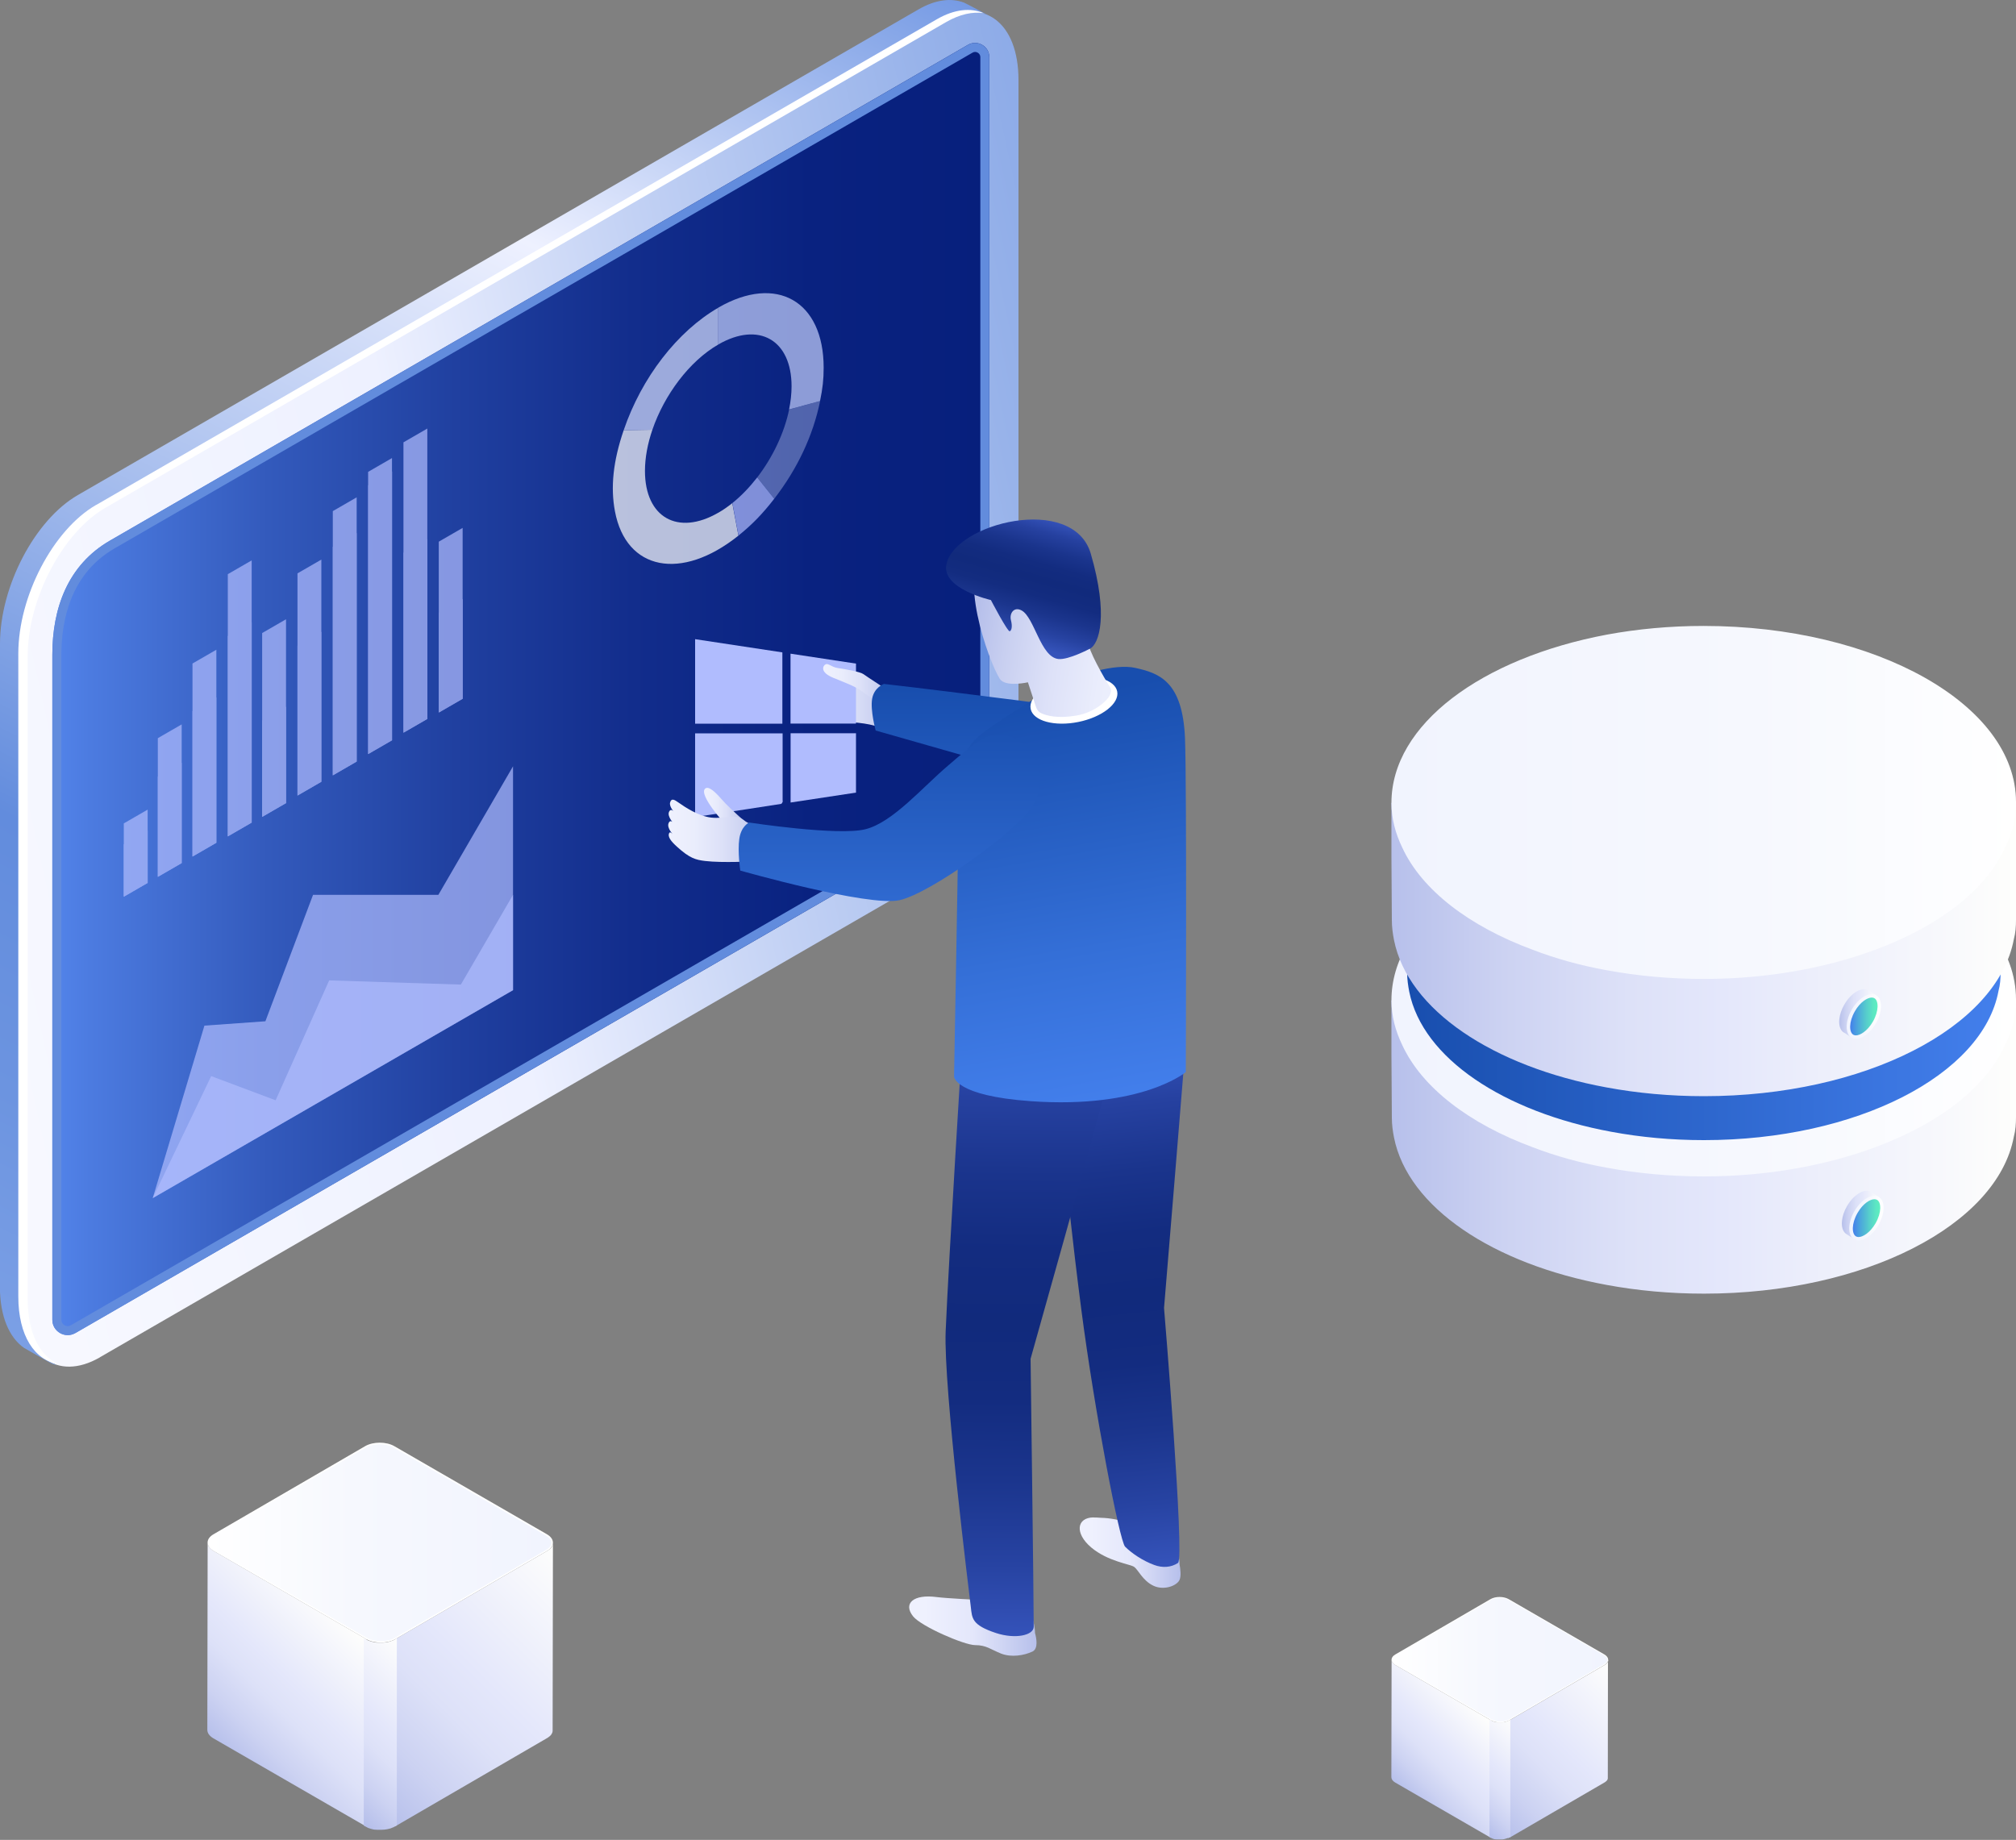 <?xml version="1.0" encoding="UTF-8"?><svg xmlns="http://www.w3.org/2000/svg" width="250" height="228.19" xmlns:xlink="http://www.w3.org/1999/xlink" viewBox="0 0 250 228.19"><rect x="0" y="0" width="250" height="228.19" fill="#808080" stroke="none"/><defs><style>.cls-1{fill:url(#linear-gradient-12);}.cls-1,.cls-2,.cls-3,.cls-4,.cls-5,.cls-6,.cls-7,.cls-8,.cls-9,.cls-10,.cls-11,.cls-12,.cls-13,.cls-14,.cls-15,.cls-16,.cls-17,.cls-18,.cls-19,.cls-20,.cls-21,.cls-22,.cls-23,.cls-24,.cls-25,.cls-26,.cls-27,.cls-28,.cls-29,.cls-30,.cls-31,.cls-32,.cls-33,.cls-34,.cls-35,.cls-36,.cls-37,.cls-38,.cls-39,.cls-40,.cls-41,.cls-42,.cls-43,.cls-44{stroke-width:0px;}.cls-2{fill:url(#linear-gradient-17);}.cls-3{fill:url(#linear-gradient-19);}.cls-4{fill:url(#linear-gradient-33);}.cls-5{fill:url(#linear-gradient);}.cls-6{fill:url(#linear-gradient-21);}.cls-7{fill:url(#linear-gradient-6);}.cls-8{opacity:.5;}.cls-8,.cls-28{fill:#d7dfff;}.cls-8,.cls-28,.cls-44{mix-blend-mode:screen;}.cls-9{fill:#36477b;}.cls-45{isolation:isolate;}.cls-10{fill:url(#linear-gradient-15);}.cls-11{fill:url(#linear-gradient-11);}.cls-12{fill:url(#linear-gradient-5);}.cls-46,.cls-15{mix-blend-mode:hard-light;opacity:.7;}.cls-13{fill:url(#linear-gradient-31);}.cls-14{fill:url(#linear-gradient-34);}.cls-15,.cls-27,.cls-44{fill:#b0bcfe;}.cls-16{fill:url(#linear-gradient-13);}.cls-17{fill:url(#linear-gradient-23);}.cls-18{fill:url(#linear-gradient-25);}.cls-19{fill:url(#linear-gradient-16);}.cls-20{fill:url(#linear-gradient-22);}.cls-21{fill:#fff;}.cls-22{fill:url(#linear-gradient-35);}.cls-23{fill:url(#linear-gradient-32);}.cls-24{fill:url(#linear-gradient-20);}.cls-25{fill:url(#linear-gradient-14);}.cls-26{fill:url(#linear-gradient-2);}.cls-29{fill:url(#linear-gradient-7);}.cls-30{fill:#c5d0fc;}.cls-31{fill:url(#linear-gradient-3);}.cls-32{fill:url(#linear-gradient-9);}.cls-33{fill:url(#linear-gradient-27);}.cls-34{fill:#628cdd;}.cls-35{fill:url(#linear-gradient-8);}.cls-36{fill:url(#linear-gradient-24);}.cls-37{fill:url(#linear-gradient-26);}.cls-38{fill:url(#linear-gradient-18);}.cls-39{fill:url(#linear-gradient-30);}.cls-40{fill:url(#linear-gradient-29);}.cls-41{fill:url(#linear-gradient-28);}.cls-42{fill:url(#linear-gradient-10);}.cls-43{fill:url(#linear-gradient-4);}</style><linearGradient id="linear-gradient" x1="2022.81" y1="53.27" x2="2291.09" y2="112.15" gradientTransform="translate(2234.06) rotate(-180) scale(1 -1)" gradientUnits="userSpaceOnUse"><stop offset="0" stop-color="#628cdd"/><stop offset=".08" stop-color="#6890de"/><stop offset=".19" stop-color="#7a9de3"/><stop offset=".31" stop-color="#98b3ea"/><stop offset=".45" stop-color="#c2d1f4"/><stop offset=".58" stop-color="#eef1ff"/><stop offset=".97" stop-color="#fdfdff"/><stop offset="1" stop-color="#fff"/></linearGradient><linearGradient id="linear-gradient-2" x1="-1084.39" y1="85.45" x2="-968.2" y2="85.45" gradientTransform="translate(-961.71) rotate(-180) scale(1 -1)" gradientUnits="userSpaceOnUse"><stop offset="0" stop-color="#071f7c"/><stop offset=".19" stop-color="#092280"/><stop offset=".38" stop-color="#122d8c"/><stop offset=".57" stop-color="#2040a0"/><stop offset=".77" stop-color="#335abc"/><stop offset=".96" stop-color="#4c7be0"/><stop offset="1" stop-color="#5384ea"/></linearGradient><linearGradient id="linear-gradient-3" x1="2145.7" y1="-15.79" x2="2237.36" y2="167.83" gradientTransform="translate(2234.06) rotate(-180) scale(1 -1)" gradientUnits="userSpaceOnUse"><stop offset="0" stop-color="#759ae4"/><stop offset=".25" stop-color="#eef1ff"/><stop offset=".44" stop-color="#b5c8f1"/><stop offset=".7" stop-color="#628cdd"/><stop offset=".85" stop-color="#6c94e0"/><stop offset="1" stop-color="#7da1e6"/></linearGradient><linearGradient id="linear-gradient-4" x1="-5645.48" y1="86.93" x2="-5632.7" y2="86.93" gradientTransform="translate(-5534.11) rotate(-180) scale(1 -1)" gradientUnits="userSpaceOnUse"><stop offset="0" stop-color="#b7c0eb"/><stop offset=".18" stop-color="#c8cff0"/><stop offset=".46" stop-color="#dde1f8"/><stop offset=".74" stop-color="#eaedfc"/><stop offset="1" stop-color="#eff1fe"/></linearGradient><linearGradient id="linear-gradient-5" x1="-5644.82" y1="84.86" x2="-5636.19" y2="84.86" xlink:href="#linear-gradient-4"/><linearGradient id="linear-gradient-6" x1="11115.77" y1="134.35" x2="11115.77" y2="85.31" gradientTransform="translate(-10994.37)" gradientUnits="userSpaceOnUse"><stop offset="0" stop-color="#437fec"/><stop offset=".38" stop-color="#346fd7"/><stop offset="1" stop-color="#184eae"/></linearGradient><linearGradient id="linear-gradient-7" x1="-5680.49" y1="192.57" x2="-5667.97" y2="192.57" gradientTransform="translate(-5534.11) rotate(-180) scale(1 -1)" gradientUnits="userSpaceOnUse"><stop offset="0" stop-color="#b7c0eb"/><stop offset=".5" stop-color="#e4e7fb"/><stop offset=".88" stop-color="#eff1fe"/></linearGradient><linearGradient id="linear-gradient-8" x1="-2380.8" y1="193.97" x2="-2374.13" y2="129.85" gradientTransform="translate(-2235.54) rotate(-180) scale(1 -1)" gradientUnits="userSpaceOnUse"><stop offset="0" stop-color="#3553ba"/><stop offset=".12" stop-color="#2743a2"/><stop offset=".26" stop-color="#1b358d"/><stop offset=".39" stop-color="#132c80"/><stop offset=".52" stop-color="#112a7c"/><stop offset=".64" stop-color="#132c80"/><stop offset=".76" stop-color="#1a348c"/><stop offset=".89" stop-color="#2641a0"/><stop offset="1" stop-color="#3553ba"/></linearGradient><linearGradient id="linear-gradient-9" x1="-5662.65" y1="201.67" x2="-5646.85" y2="201.67" xlink:href="#linear-gradient-7"/><linearGradient id="linear-gradient-10" x1="-2362.93" y1="203.18" x2="-2363.46" y2="127.79" xlink:href="#linear-gradient-8"/><linearGradient id="linear-gradient-11" x1="-2372.59" y1="137.1" x2="-2363.71" y2="86.78" gradientTransform="translate(-2235.54) rotate(-180) scale(1 -1)" xlink:href="#linear-gradient-6"/><linearGradient id="linear-gradient-12" x1="-5655.45" y1="76.18" x2="-5676.9" y2="79.42" xlink:href="#linear-gradient-4"/><linearGradient id="linear-gradient-13" x1="-2360.9" y1="79.4" x2="-2365.2" y2="64.18" xlink:href="#linear-gradient-8"/><linearGradient id="linear-gradient-14" x1="-5626.48" y1="99.91" x2="-5621.4" y2="99.91" xlink:href="#linear-gradient-4"/><linearGradient id="linear-gradient-15" x1="-5629.27" y1="103.04" x2="-5616.96" y2="103.04" xlink:href="#linear-gradient-4"/><linearGradient id="linear-gradient-16" x1="11104.68" y1="135" x2="11104.68" y2="87.28" xlink:href="#linear-gradient-6"/><linearGradient id="linear-gradient-17" x1="172.55" y1="142.2" x2="250" y2="142.2" gradientUnits="userSpaceOnUse"><stop offset="0" stop-color="#b7c0eb"/><stop offset=".18" stop-color="#ccd2f2"/><stop offset=".38" stop-color="#dde1f8"/><stop offset=".53" stop-color="#e4e7fb"/><stop offset="1" stop-color="#fefefc"/></linearGradient><linearGradient id="linear-gradient-18" x1="172.55" y1="124.01" x2="250" y2="124.01" gradientUnits="userSpaceOnUse"><stop offset="0" stop-color="#f1f4fe"/><stop offset=".58" stop-color="#f6f8fe"/><stop offset="1" stop-color="#fff"/></linearGradient><linearGradient id="linear-gradient-19" x1="174.46" y1="122.53" x2="248.09" y2="122.53" gradientUnits="userSpaceOnUse"><stop offset="0" stop-color="#184eae"/><stop offset="1" stop-color="#437fec"/></linearGradient><linearGradient id="linear-gradient-20" y1="117.71" y2="117.71" xlink:href="#linear-gradient-17"/><linearGradient id="linear-gradient-21" y1="99.52" y2="99.52" xlink:href="#linear-gradient-18"/><linearGradient id="linear-gradient-22" x1="228.06" y1="125.71" x2="232.84" y2="125.71" xlink:href="#linear-gradient-17"/><linearGradient id="linear-gradient-23" x1="229" y1="126.06" x2="233.25" y2="126.06" xlink:href="#linear-gradient-18"/><linearGradient id="linear-gradient-24" x1="229.42" y1="126.06" x2="232.83" y2="126.06" gradientUnits="userSpaceOnUse"><stop offset="0" stop-color="#437fec"/><stop offset=".28" stop-color="#4ca6dc"/><stop offset=".59" stop-color="#56cdcc"/><stop offset=".84" stop-color="#5ce6c3"/><stop offset="1" stop-color="#5fefc0"/></linearGradient><linearGradient id="linear-gradient-25" x1="228.39" y1="150.72" x2="233.17" y2="150.72" xlink:href="#linear-gradient-17"/><linearGradient id="linear-gradient-26" x1="229.33" y1="151.07" x2="233.58" y2="151.07" xlink:href="#linear-gradient-18"/><linearGradient id="linear-gradient-27" x1="229.75" y1="151.07" x2="233.16" y2="151.07" xlink:href="#linear-gradient-24"/><linearGradient id="linear-gradient-28" x1="45.19" y1="222.72" x2="72.57" y2="195.33" xlink:href="#linear-gradient-17"/><linearGradient id="linear-gradient-29" x1="27.63" y1="216.86" x2="43.31" y2="201.17" xlink:href="#linear-gradient-17"/><linearGradient id="linear-gradient-30" x1="-364.99" y1="1723.57" x2="-354.74" y2="1713.33" gradientTransform="translate(525.86 -2071.11) scale(1.33)" xlink:href="#linear-gradient-17"/><linearGradient id="linear-gradient-31" x1="-530.58" y1="191.32" x2="-573.03" y2="191.32" gradientTransform="translate(598.96)" xlink:href="#linear-gradient-18"/><linearGradient id="linear-gradient-32" x1="184.77" y1="225.53" x2="201.94" y2="208.36" xlink:href="#linear-gradient-17"/><linearGradient id="linear-gradient-33" x1="173.75" y1="221.86" x2="183.59" y2="212.02" xlink:href="#linear-gradient-17"/><linearGradient id="linear-gradient-34" x1="-258.71" y1="1726.01" x2="-252.28" y2="1719.58" gradientTransform="translate(525.86 -2071.11) scale(1.33)" xlink:href="#linear-gradient-17"/><linearGradient id="linear-gradient-35" x1="-399.65" y1="205.84" x2="-426.27" y2="205.84" gradientTransform="translate(598.96)" xlink:href="#linear-gradient-18"/></defs><g class="cls-45"><g id="Layer_1"><path class="cls-5" d="m12.39,168.33l104.26-60.25c5.33-3.08,9.65-11.33,9.65-18.44V9.91c0-7.11-4.32-10.37-9.65-7.3L12.39,62.86c-5.33,3.08-9.65,11.33-9.65,18.44v79.74c0,7.11,4.32,10.37,9.65,7.3Z"/><path class="cls-26" d="m9.57,165.2l105.95-61.21c4.42-2.81,7.16-8.42,7.16-14.17V7.09c0-1.36-1.48-2.21-2.66-1.52-.14.08-.25.14-.31.18L13.65,67.04c-5.26,3.03-7.16,8.43-7.16,14.17v82.47c0,1.46,1.58,2.38,2.85,1.65.1-.06.18-.1.23-.13Z"/><path class="cls-34" d="m13.65,67.04L119.71,5.75c.07-.04.17-.1.31-.18,1.17-.69,2.66.16,2.66,1.52v82.73c0,5.75-2.73,11.36-7.16,14.17L9.57,165.2c-.05.03-.13.08-.23.13-1.27.72-2.85-.19-2.85-1.65v-82.47c0-5.75,1.89-11.14,7.16-14.17Zm-6.04,96.64c0,.49.41.79.79.79.13,0,.26-.04.39-.11l106.18-61.34c3.99-2.54,6.6-7.73,6.6-13.2V7.09c0-.4-.34-.65-.65-.65-.11,0-.22.03-.32.09L14.21,68.01c-5.45,3.14-6.6,8.91-6.6,13.2v82.47Z"/><path class="cls-31" d="m0,79.84c0-7.11,4.32-15.36,9.65-18.44L113.91,1.16c2.11-1.22,4.06-1.44,5.65-.83.2.08,2.89,1.51,3.08,1.61,0,0,0,0,.01,0-1.65-.8-3.74-.65-6.01.66L12.39,62.86c-5.33,3.08-9.65,11.33-9.65,18.44v79.74c0,4.44,1.68,7.37,4.24,8.21-.21.01-.47-.07-.85-.29-.12-.07-3.04-1.72-3.16-1.8-1.83-1.28-2.98-3.92-2.98-7.58"/><path class="cls-21" d="m11.92,62.63L116.19,2.38c2.19-1.26,4.2-1.44,5.81-.74-1.38-.22-2.97.12-4.66,1.09L13.08,62.97c-5.33,3.08-9.65,11.33-9.65,18.44v79.74c0,4.19,1.51,7.03,3.84,8.04-2.98-.47-5-3.53-5-8.39v-79.74c0-7.11,4.32-15.36,9.65-18.44Z"/><g class="cls-46"><path class="cls-28" d="m89.07,42.72h.01v-4.56c-5.09,2.94-9.51,8.66-11.74,15.2l3.56-.06c1.48-4.32,4.58-8.5,8.17-10.57Z"/><path class="cls-21" d="m89.07,63.59c-5.02,2.9-9.09.58-9.09-5.18,0-1.64.33-3.39.92-5.11l-3.56.06c-1.3,3.81-1.65,7.04-1.08,10.06,1.38,7.33,8.23,8.68,15.31,3.01l-.76-4.03c-.57.45-1.15.86-1.75,1.2Z"/><path class="cls-27" d="m90.82,62.39l.76,4.03c1.66-1.33,2.99-2.7,4.43-4.56l-2.11-2.65c-.93,1.2-1.97,2.29-3.08,3.18Z"/><path class="cls-8" d="m93.9,59.21l2.11,2.65c2.88-3.72,4.82-7.85,5.69-12.12l-3.84,1.04c-.6,2.92-2.04,5.94-3.96,8.43Z"/><path class="cls-30" d="m89.08,38.16v4.56c5.02-2.89,9.08-.57,9.08,5.19,0,.93-.11,1.9-.31,2.87l3.84-1.04c.33-1.6.45-2.68.45-4.14,0-8.28-5.85-11.61-13.06-7.45Z"/></g><polygon class="cls-15" points="18.94 148.59 63.62 122.8 63.62 95.04 54.36 110.98 38.82 110.98 32.91 126.66 25.35 127.2 18.94 148.59"/><polygon class="cls-15" points="18.94 148.59 63.62 122.8 63.62 110.98 57.15 122.11 40.82 121.59 34.18 136.46 26.19 133.46 18.94 148.59"/><g class="cls-46"><path class="cls-44" d="m32.51,78.51l2.96-1.71v22.8l-2.96,1.71v-22.8Zm-4.26-7.3l2.96-1.71v32.52l-2.96,1.71v-32.52Zm-4.38,11.08l2.96-1.71v23.94l-2.96,1.71v-23.94Zm20.36-20.61v32.77l-2.96,1.71v-32.77l2.96-1.71Zm-7.34,9.43l2.96-1.71v27.56l-2.96,1.71v-27.56Zm-17.32,20.44l2.96-1.71v17.2l-2.96,1.71v-17.2Zm-4.22,10.57l2.96-1.71v9.09l-2.96,1.71v-9.09Zm30.3-43.6l2.96-1.71v35l-2.96,1.71v-35Zm11.72,6.95v21.19l-2.96,1.71v-21.19l2.96-1.71Zm-7.34-10.61l2.96-1.71v36.01l-2.96,1.71v-36.01Z"/><path class="cls-44" d="m32.51,89.36l2.96-1.71v11.95l-2.96,1.71v-11.95Zm-4.26-10.48l2.96-1.71v24.85l-2.96,1.71v-24.85Zm-4.38,9.32l2.96-1.71v18.03l-2.96,1.71v-18.03Zm20.36-22.09v28.34l-2.96,1.71v-28.34l2.96-1.71Zm-7.34,13.96l2.96-1.71v18.59l-2.96,1.71v-18.59Zm8.77-19.88l2.96-1.71v33.33l-2.96,1.71v-33.33Zm11.72,14.09v12.38l-2.96,1.71v-12.38l2.96-1.71Zm-7.34-5.73l2.96-1.71v22.32l-2.96,1.71v-22.32Zm-30.47,27.77l2.96-1.71v12.43l-2.96,1.71v-12.43Zm-4.22,8.4l2.96-1.71v6.49l-2.96,1.71v-6.49Z"/></g><path class="cls-43" d="m111.37,86.47s-3.89-2.77-6-2.9c-2.1-.13-6.24.93-6.71,1.76-.42.74,1.04,2.07,2.53,2.66,1.6.63,2.11.96,3.33,1.35,1.21.39,2.6.14,4.81.94.97.35,2.05-3.81,2.05-3.81Z"/><path class="cls-27" d="m86.2,89.75h10.82c0-2.94,0-5.86,0-8.84-3.59-.55-7.19-1.09-10.82-1.64,0,3.52,0,7,0,10.48Z"/><path class="cls-27" d="m86.2,101.32c.56-.08,1.1-.16,1.64-.24,1.63-.25,3.26-.5,4.88-.74,1.38-.21,2.76-.42,4.14-.64.07-.01.15-.15.19-.24.03-.07,0-.16,0-.24,0-2.61,0-5.21,0-7.82v-.45c-3.63,0-7.23,0-10.85,0,0,3.44,0,6.87,0,10.37Z"/><path class="cls-27" d="m98.03,81.07c0,2.93,0,5.79,0,8.67,2.39,0,5.04,0,8.12,0,0-2.46,0-4.93,0-7.44-2.69-.41-5.38-.82-8.12-1.23Z"/><path class="cls-27" d="m98.04,99.53c2.71-.41,5.41-.82,8.11-1.23,0-2.46,0-4.9,0-7.36-2.71,0-5.4,0-8.11,0,0,3.2,0,5.99,0,8.59Z"/><path class="cls-12" d="m107.06,83.6c-.36-.28-2.32-.63-3.12-.74-.81-.11-1.22-.64-1.56-.47-.34.17-.75.98.97,1.68,1.72.7,2.72,1.06,3.58,1.7.86.65,2.61,1.81,3.26,1.55.66-.26.49-1.34.49-1.34,0,0-3.27-2.11-3.63-2.39Z"/><path class="cls-7" d="m109.61,84.82s-1.22.43-1.46,1.86.44,3.92.44,3.92l18.34,5.23s6.56,2.71,7.59-2.86c.98-5.31-2.67-5.38-10.86-6.43-8.64-1.11-14.06-1.72-14.06-1.72Z"/><path class="cls-29" d="m135.57,188.2c.28,0,.6.01.94.04,1.08.02,2.44.25,3.75.74,1.04.3,1.95.66,2.48,1.01.25.17.53.4.82.66,1.43.79,2.31,1.3,2.31,1.3,0,0,.44,1.36.4,2.04.11.58.22,1.48,0,1.96-.35.74-1.97,1.34-3.27.7-1.3-.63-1.86-1.97-2.35-2.32-.49-.35-3.27-.67-5.34-2.42-2.07-1.76-1.79-3.69.28-3.72Z"/><path class="cls-35" d="m143.67,124.32s3.51,2.53,3.12,8.19c-.11,1.57-2.44,29.71-2.44,29.71,0,0,2.59,31.05,1.73,31.62-.86.57-1.93.63-2.95.25-1.42-.52-2.82-1.47-3.61-2.27-.68-.68-3.77-16.66-5.43-29.42-2.22-17.1-3.53-33.54-3.53-33.54l13.12-4.55Z"/><path class="cls-32" d="m116.15,198.07c1.21.16,5.09.35,5.39.35.07,0,.42.13.92.32.04,0,.11.02.14.03.06.02.17.07.3.14,1.94.75,5.24,2.11,5.24,2.11,0,0,.21.86.21,1.51.19.68.42,1.95-.32,2.3-1.02.48-2.62.76-3.91.24-1.29-.52-1.82-1.04-3.19-1.04s-6.73-2.34-7.7-3.57c-1.28-1.61.06-2.77,2.92-2.39Z"/><path class="cls-42" d="m136.52,120.36s3.07,5.09,1.17,12.47c-1.91,7.38-9.89,35.69-9.89,35.69,0,0,.39,29.69.39,33.23,0,1.07-2.28,1.57-4.68.78-3-.99-2.96-1.82-3.12-3.22-.14-1.22-3.41-27.39-3.12-34.21.38-8.98,2.08-36.22,2.08-36.22l17.17-8.54Z"/><path class="cls-11" d="m140.77,82.83c2.94.65,5.89,1.62,6.18,8.75.23,5.85.1,41.38.1,41.38,0,0-5.43,4.59-19.23,3.61-9.41-.67-9.51-3.04-9.51-3.04,0,0,.39-20.7.58-33.55.09-6,.94-7.52,2.97-9.07,1.58-1.21,6.08-4.18,9.32-5.89,2.62-1.38,7.07-2.75,9.6-2.19Z"/><path class="cls-21" d="m127.81,87.92c.3,1.49,2.95,2.22,5.91,1.62s5.12-2.3,4.82-3.79c-.3-1.49-2.95-2.22-5.91-1.62-2.96.6-5.12,2.3-4.82,3.79Z"/><path class="cls-1" d="m137.66,85.23c.19.31.11.7-.05,1.03-.3.62-1.84,2.1-4.15,2.49-2.32.39-3.63.01-4.28-.27-.34-.14-.59-.43-.7-.78l-1.01-3.08s-2.44.56-3.33-.24c-.89-.8-5.34-12.11-2.33-15.63,3.01-3.52,10.8-3.98,12.92,1.14,2.12,5.13.2,8.41.2,9.68,0,1.04,1.95,4.43,2.73,5.67Z"/><path class="cls-16" d="m135.12,80.47s-2.64,1.4-3.88,1.26c-2.21-.25-2.95-5.14-4.55-6.02-.95-.52-1.55.37-1.32,1.23.18.71.1,1.23-.15,1.35-.25.13-2.34-3.87-2.34-3.87,0,0-6.07-1.38-5.53-4.36.93-5.17,15.74-8.89,17.92-1.38,2.19,7.54,1.08,11.21-.15,11.8Z"/><path class="cls-25" d="m92.37,101.89c-1.3-1.16-2.27-2.05-2.96-2.85-.74-.85-1.58-1.62-1.98-1.22-.79.8,2.41,4.29,2.41,4.29l2.53-.23Z"/><path class="cls-10" d="m93.48,106.82s-3.88.22-6.04-.04c-1.16-.14-1.91-.33-3.49-1.77-.74-.67-1.21-1.25-.95-1.72.12-.22.5.25.5.25,0,0-.84-.84-.59-1.45s.69.11.69.11c0,0-.91-.93-.63-1.52.28-.59.74.18.74.18,0,0-.77-.81-.61-1.34s.47-.4,1.08.04c.72.51,2.42,1.66,4.03,1.84,1.71.19,2.95-.56,4.05.33,1.1.89,2.92.86,2.92.86l-1.68,4.23Z"/><path class="cls-19" d="m125.98,91.67c3.17,1.64,3.92,5.48,1.92,8.5-2,3.01-12.48,10.6-16.34,11.47-3.86.86-19.76-3.67-19.76-3.67,0,0-.35-2.35-.12-3.94.23-1.59,1.22-2.02,1.22-2.02,0,0,11.03,1.69,14.43.83,3.4-.86,7.08-5.22,10.27-7.92,3.49-2.97,5.33-4.83,8.39-3.24Z"/><path class="cls-2" d="m250,123.96v14.59c0,.81-.05,1.62-.27,2.43-2.05,10.97-18.54,19.46-38.43,19.46-4.22,0-8.27-.38-12.05-1.08-14.11-2.59-24.65-9.62-26.38-18.27-.16-.81-.27-1.62-.27-2.49l-.05-7.67v-6.86h9.51l17.19-.05,41.18-.05h9.57Z"/><path class="cls-38" d="m250,123.96c0,1.95-.43,3.84-1.35,5.62-2.38,5.3-8.22,9.78-16.11,12.7-6.11,2.27-13.4,3.62-21.24,3.62-4.22,0-8.27-.38-12.05-1.08-3.3-.59-6.38-1.46-9.19-2.54-7.89-2.92-13.73-7.41-16.16-12.65-.86-1.78-1.35-3.62-1.35-5.57,0-9.73,11.19-17.94,26.7-20.86,3.78-.7,7.84-1.08,12-1.08,21.4,0,38.75,9.78,38.75,21.83Z"/><path class="cls-3" d="m248.09,103.66v16.93c0,.77-.05,1.54-.26,2.31-1.95,10.43-17.62,18.5-36.53,18.5-4.01,0-7.86-.36-11.46-1.03-13.41-2.47-23.43-9.15-25.08-17.37-.15-.77-.26-1.54-.26-2.36l-.05-10.35v-6.53h9.04l16.34-.05,39.15-.05h9.1Z"/><path class="cls-9" d="m248.09,103.66c0,1.85-.41,3.65-1.28,5.34-2.26,5.04-7.81,9.3-15.31,12.08-5.81,2.16-12.74,3.44-20.19,3.44-4.01,0-7.86-.36-11.46-1.03-3.13-.56-6.06-1.39-8.74-2.41-7.5-2.78-13.05-7.04-15.36-12.02-.82-1.7-1.28-3.44-1.28-5.29,0-9.25,10.64-17.06,25.38-19.83,3.6-.67,7.45-1.03,11.41-1.03,20.35,0,36.84,9.3,36.84,20.76Z"/><path class="cls-24" d="m250,99.47v14.59c0,.81-.05,1.62-.27,2.43-2.05,10.97-18.54,19.46-38.43,19.46-4.22,0-8.27-.38-12.05-1.08-14.11-2.59-24.65-9.62-26.38-18.27-.16-.81-.27-1.62-.27-2.49l-.05-7.67v-6.86h9.51l17.19-.05,41.18-.05h9.57Z"/><path class="cls-6" d="m250,99.47c0,1.95-.43,3.84-1.35,5.62-2.38,5.3-8.22,9.78-16.11,12.7-6.11,2.27-13.4,3.62-21.24,3.62-4.22,0-8.27-.38-12.05-1.08-3.3-.59-6.38-1.46-9.19-2.54-7.89-2.92-13.73-7.41-16.16-12.65-.86-1.78-1.35-3.62-1.35-5.57,0-9.73,11.19-17.94,26.7-20.86,3.78-.7,7.84-1.08,12-1.08,21.4,0,38.75,9.78,38.75,21.83Z"/><path class="cls-20" d="m228.67,128.06l1.08.7.13-.2c.77-.09,1.69-.81,2.32-1.9.42-.73.63-1.48.64-2.11,0-.39-.07-.74-.23-1l.02-.12s-.99-.67-1.04-.68h-.01s0,0,0,0c-.83-.32-2.08.46-2.87,1.84-.36.62-.56,1.25-.62,1.82-.08.77.12,1.4.59,1.67Z"/><path class="cls-17" d="m229.61,128.7c.82.47,2.17-.32,3.01-1.78.84-1.45.85-3.02.03-3.49-.82-.47-2.17.32-3.01,1.78-.84,1.45-.85,3.02-.03,3.49Z"/><path class="cls-36" d="m230.14,128.41c.54,0,1.43-.53,2.11-1.7.77-1.34.72-2.61.19-2.91-.09-.05-.2-.08-.32-.08-.54,0-1.43.53-2.1,1.7-.77,1.34-.72,2.61-.19,2.91.09.05.2.08.32.08Z"/><path class="cls-18" d="m229,153.07l1.08.7.13-.2c.77-.09,1.69-.81,2.32-1.9.42-.73.63-1.48.64-2.11,0-.39-.07-.74-.23-1l.02-.12s-.99-.67-1.04-.69h-.01s0,0,0,0c-.83-.32-2.08.46-2.87,1.84-.36.62-.56,1.25-.62,1.82-.08.77.12,1.4.59,1.67Z"/><path class="cls-37" d="m229.93,153.71c.82.47,2.17-.32,3.01-1.78.84-1.45.85-3.02.03-3.49-.82-.47-2.17.32-3.01,1.78s-.85,3.02-.03,3.49Z"/><path class="cls-33" d="m230.47,153.42c.54,0,1.43-.53,2.11-1.7.77-1.34.72-2.61.19-2.91-.09-.05-.2-.08-.32-.08-.54,0-1.43.53-2.1,1.7-.77,1.34-.72,2.61-.19,2.91.09.05.2.08.32.08Z"/><path class="cls-41" d="m68.57,191.4s0,.05-.01.08c0,.02,0,.04-.02.06,0,.03-.01.05-.02.08,0,.02-.02.04-.02.06-.01.03-.02.05-.04.08-.02.04-.04.07-.06.11,0,0,0,0-.01.02-.02.03-.05.07-.08.1,0,0-.01.02-.02.02-.03.04-.07.07-.11.1-.02.02-.05.04-.08.07-.02.02-.05.04-.07.05-.03.02-.06.04-.09.06-.03.02-.06.04-.09.06l-18.81,10.93-.04,23.23,18.81-10.93s.02-.01.03-.02c.02-.01.04-.03.07-.04.03-.02.06-.04.09-.06.02-.02.05-.04.07-.06.03-.02.05-.04.08-.06,0,0,.01,0,.02-.01.03-.03.06-.06.09-.09,0,0,.01-.01.02-.02.02-.02.03-.04.05-.06.01-.02.02-.03.04-.05,0,0,0-.01.01-.02.02-.03.04-.06.05-.09,0,0,0-.02.01-.02.01-.03.02-.05.04-.08,0-.02.02-.03.02-.05,0,0,0-.01,0-.02,0-.02.02-.05.02-.08,0-.02.01-.03.01-.05,0,0,0,0,0-.01,0-.03,0-.05,0-.08,0-.02,0-.04,0-.05v-.02l.04-23.23s0,.05,0,.07Z"/><path class="cls-40" d="m26.5,192.36c-.5-.29-.75-.67-.75-1.05l-.04,23.23c0,.38.25.76.75,1.05l18.93,10.93.04-23.23-18.93-10.93Z"/><path class="cls-39" d="m48.75,226.64c.08-.04.39-.21.46-.25v-23.2c-.08.04-.34.19-.42.23-.02.01-.05.02-.07.03-.06.03-.13.05-.2.07-.03,0-.05.02-.08.03-.04.01-.09.03-.13.04-.03.01-.07.02-.1.03-.05.01-.09.02-.14.03-.03,0-.06.01-.1.02-.09.02-.19.03-.29.04-.03,0-.06,0-.09,0-.06,0-.11.01-.17.01-.04,0-.08,0-.11,0-.05,0-.09,0-.14,0-.04,0-.08,0-.12,0-.04,0-.09,0-.13,0-.04,0-.08,0-.12,0-.04,0-.09,0-.13-.01-.04,0-.08-.01-.12-.02-.05,0-.09-.01-.14-.02-.03,0-.07-.01-.1-.02-.05-.01-.11-.02-.16-.04-.03,0-.06-.01-.09-.02-.09-.03-.18-.06-.27-.09-.04-.02-.09-.03-.13-.05-.02-.01-.05-.02-.07-.03-.06-.03-.42-.23-.48-.26v23.25c.06.03.37.21.44.24.02,0,.04.02.06.03.04.02.07.03.11.05,0,0,.01,0,.02,0,.09.03.18.07.27.09,0,0,.01,0,.02,0,.02,0,.05.01.07.02.05.01.1.03.15.04.01,0,.03.01.04.01.02,0,.04,0,.07.01.04.01.09.01.13.02.02,0,.04,0,.06,0,.02,0,.04,0,.07,0,.04,0,.08.01.12.01.02,0,.04,0,.06,0,.02,0,.04,0,.06,0,.04,0,.08,0,.12,0,.02,0,.05,0,.07,0h.26s.03,0,.04,0c.06,0,.11,0,.17-.01.02,0,.05,0,.07,0,0,0,.02,0,.02,0,.1-.01.19-.02.29-.04h.02s.06-.01.09-.02c.05,0,.09-.02.14-.03.04,0,.07-.02.1-.02.04-.01.09-.03.13-.04,0,0,.02,0,.03,0,.02,0,.03-.01.05-.02.07-.02.13-.05.19-.08.03,0,.05-.02.07-.03Z"/><path class="cls-21" d="m67.82,190.28c.99.57,1,1.51.01,2.08l-18.81,10.93c-.99.57-2.61.57-3.6,0l-18.93-10.93c-.99-.58-1-1.51-.01-2.08l18.81-10.93c.99-.57,2.61-.57,3.6,0l18.93,10.93Z"/><path class="cls-13" d="m47.23,203.54c-.65,0-1.26-.14-1.71-.4l-18.93-10.93c-.42-.24-.66-.56-.66-.89s.23-.63.64-.87l18.81-10.93c.45-.26,1.05-.4,1.7-.4s1.26.14,1.71.4l18.93,10.93c.42.24.65.55.66.88,0,.32-.23.64-.64.88l-18.81,10.93c-.45.26-1.05.4-1.7.4Z"/><path class="cls-23" d="m199.43,205.89s0,.03,0,.05c0,.01,0,.03,0,.04,0,.02,0,.03-.01.05,0,.01-.01.02-.02.04,0,.02-.01.03-.02.05-.01.02-.03.05-.04.07,0,0,0,0,0,0-.01.02-.03.04-.05.06,0,0,0,0-.01.02-.02.02-.04.04-.07.07-.02.01-.03.03-.05.04-.02.01-.03.02-.04.03-.02.01-.04.03-.06.04-.02.01-.04.03-.06.04l-11.8,6.86-.02,14.57,11.8-6.86s.01,0,.02-.01c.01,0,.03-.02.04-.03.02-.01.04-.03.06-.04.02-.01.03-.02.04-.04.02-.01.03-.03.05-.04,0,0,0,0,0,0,.02-.02.04-.04.06-.06,0,0,0,0,.01-.01.01-.01.02-.02.03-.03,0-.01.01-.02.02-.03,0,0,0,0,0-.01.01-.02.02-.04.03-.05,0,0,0-.01,0-.01,0-.02.02-.03.02-.05,0-.01,0-.02.01-.03,0,0,0,0,0-.01,0-.02,0-.03.01-.05,0-.01,0-.02,0-.03,0,0,0,0,0,0,0-.02,0-.03,0-.05,0-.01,0-.02,0-.03h0s.02-14.58.02-14.58c0,.02,0,.03,0,.05Z"/><path class="cls-4" d="m173.04,206.5c-.31-.18-.47-.42-.47-.66l-.03,14.57c0,.24.16.48.47.66l11.87,6.86.02-14.57-11.87-6.86Z"/><path class="cls-14" d="m187,227.99c.05-.02.24-.13.29-.16v-14.55s-.21.12-.27.14c-.02,0-.03.01-.05.02-.04.02-.08.03-.12.05-.02,0-.03.01-.05.02-.03,0-.05.02-.08.02-.02,0-.04.01-.06.02-.03,0-.06.01-.09.02-.02,0-.04,0-.06.01-.06.01-.12.02-.18.03-.02,0-.04,0-.06,0-.04,0-.07,0-.11,0-.02,0-.05,0-.07,0-.03,0-.06,0-.09,0-.03,0-.05,0-.08,0-.03,0-.05,0-.08,0-.03,0-.05,0-.08,0-.03,0-.05,0-.08,0-.02,0-.05,0-.07-.01-.03,0-.06,0-.09-.02-.02,0-.04,0-.07-.01-.03,0-.07-.02-.1-.03-.02,0-.04,0-.05-.01-.06-.02-.12-.04-.17-.06-.03-.01-.05-.02-.08-.03-.01,0-.03-.01-.04-.02-.04-.02-.26-.14-.3-.17v14.58s.23.13.27.15c.01,0,.03.01.04.02.02,0,.05.02.07.03,0,0,0,0,.01,0,.06.02.11.04.17.06,0,0,0,0,.01,0,.01,0,.03,0,.05.01.03,0,.06.02.1.02,0,0,.02,0,.03,0,.01,0,.03,0,.04,0,.03,0,.05,0,.08.01.01,0,.02,0,.04,0,.01,0,.03,0,.04,0,.02,0,.05,0,.07,0,.01,0,.03,0,.04,0,.01,0,.03,0,.04,0,.03,0,.05,0,.08,0,.01,0,.03,0,.04,0h.16s.02,0,.03,0c.04,0,.07,0,.11,0,.02,0,.03,0,.05,0,0,0,0,0,.01,0,.06,0,.12-.01.18-.03h.01s.04,0,.05-.01c.03,0,.06-.01.08-.02.02,0,.04-.01.06-.02.03,0,.05-.02.08-.02,0,0,.01,0,.02,0,.01,0,.02,0,.03-.01.04-.01.08-.03.12-.05.02,0,.03-.01.05-.02Z"/><path class="cls-21" d="m198.96,205.19c.62.36.63.95,0,1.31l-11.8,6.86c-.62.36-1.63.36-2.26,0l-11.87-6.86c-.62-.36-.63-.95,0-1.31l11.8-6.86c.62-.36,1.63-.36,2.26,0l11.87,6.86Z"/><path class="cls-22" d="m186.05,213.5c-.41,0-.79-.09-1.07-.25l-11.87-6.86c-.26-.15-.41-.35-.41-.56s.14-.4.4-.55l11.8-6.86c.28-.16.66-.25,1.07-.25s.79.09,1.07.25l11.87,6.86c.26.15.41.35.41.55,0,.2-.14.4-.4.55l-11.8,6.86c-.28.16-.66.25-1.07.25Z"/></g></g></svg>
